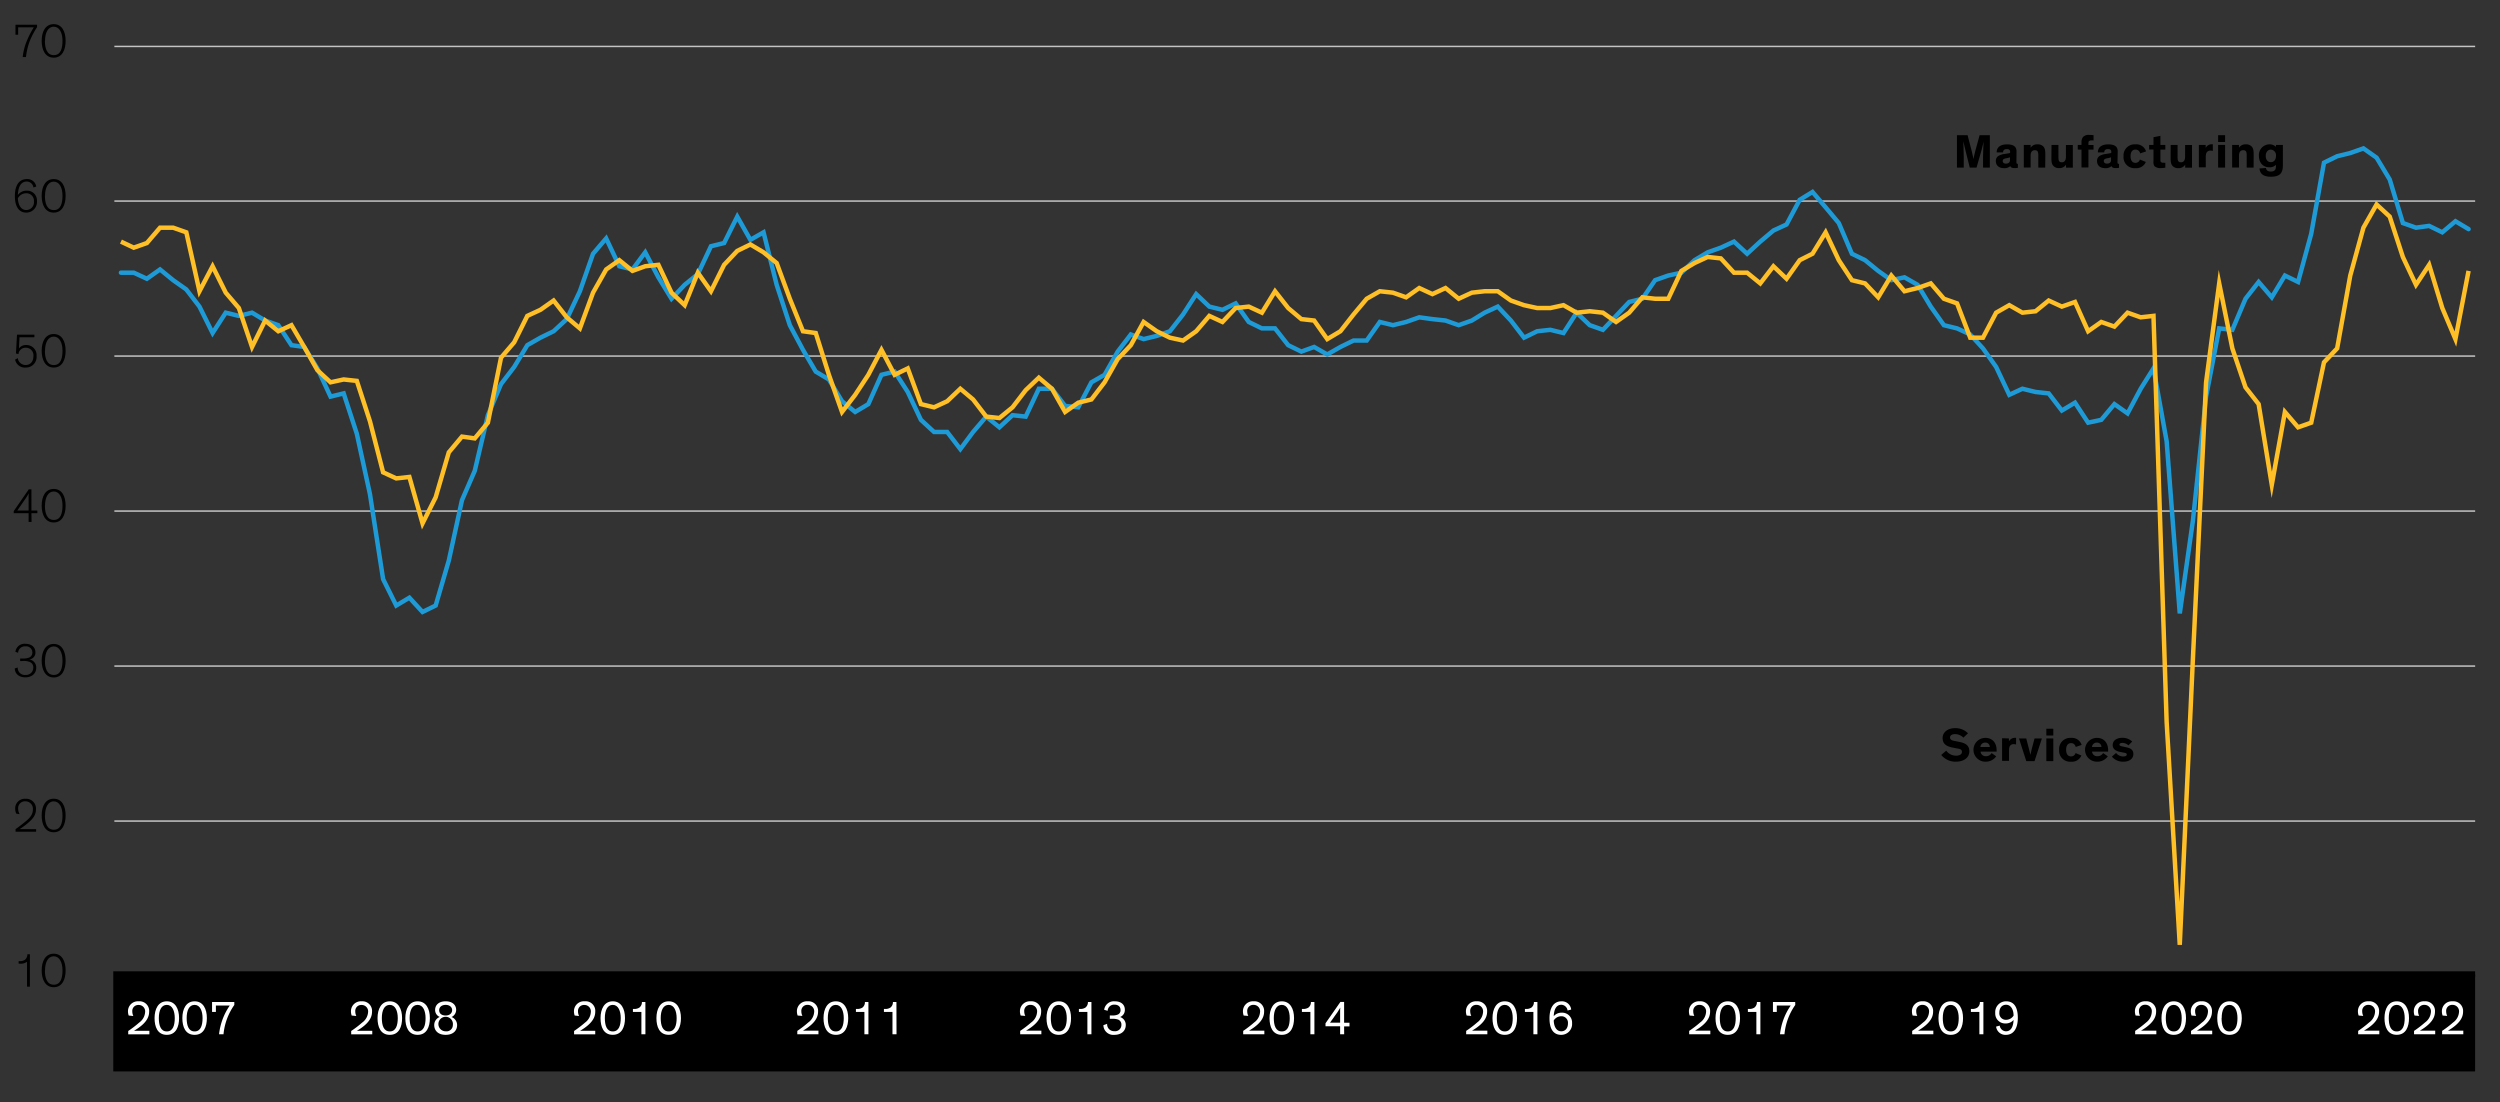 <svg xmlns="http://www.w3.org/2000/svg" viewBox="0 0 840 370.44"><rect x="0" y="0" width="840" height="370.44" fill="#333333" stroke="none"/><defs><style>.cls-1,.cls-2,.cls-3,.cls-4{fill:none;}.cls-1{stroke:#c4c4c4;stroke-width:0.5px;}.cls-2{stroke:#000;stroke-linejoin:round;stroke-width:0.75px;}.cls-3{stroke:#1e9bd7;stroke-linecap:round;}.cls-3,.cls-4{stroke-width:1.5px;}.cls-4{stroke:#ffbf27;stroke-miterlimit:10;}.cls-5{fill:#fff;}</style></defs><g id="AEM"><rect x="38.06" y="326.36" width="793.58" height="33.64"/><path class="cls-1" d="M38.43,275.88H831.65M38.43,223.8H831.65M38.43,171.72H831.65M38.43,119.64H831.65M38.43,67.56H831.65M38.43,15.6H831.65"/><line class="cls-2" x1="38.43" y1="327.84" x2="831.65" y2="327.84"/><polyline class="cls-3" points="40.64 91.62 44.94 91.62 49.35 93.66 53.77 90.54 58.18 94.14 62.6 97.26 67.02 103.02 71.43 111.9 75.85 105.06 80.26 106.14 84.68 105.06 89.09 107.7 93.51 109.26 97.93 115.98 102.22 116.58 106.64 123.78 111.06 133.26 115.47 132.18 119.89 145.74 124.3 166.02 128.72 194.58 133.14 203.46 137.55 200.82 141.97 205.62 146.38 203.46 150.8 188.34 155.22 168.06 159.51 158.22 163.93 139.5 168.34 129.06 172.76 123.3 177.18 115.98 181.59 113.46 186.01 111.3 190.43 107.22 194.84 97.86 199.26 85.26 203.67 80.1 208.09 89.46 212.51 90.54 216.8 84.78 221.22 93.18 225.63 100.38 230.05 95.7 234.47 92.1 238.88 82.74 243.3 81.66 247.72 72.78 252.13 80.58 256.55 78.06 260.96 95.7 265.38 109.26 269.8 117.54 274.09 124.86 278.51 127.5 282.92 134.82 287.34 138.42 291.76 135.78 296.17 125.94 300.59 124.86 305 131.7 309.42 141.06 313.84 145.14 318.25 145.14 322.67 150.9 326.96 145.14 331.38 139.98 335.8 143.58 340.21 139.5 344.63 139.98 349.05 130.62 353.46 130.62 357.88 136.38 362.29 136.86 366.71 128.46 371.13 125.94 375.54 118.14 379.96 112.38 384.25 113.94 388.67 112.86 393.09 111.3 397.5 105.66 401.92 98.82 406.33 103.02 410.75 104.1 415.17 101.94 419.58 108.18 424 110.34 428.41 110.34 432.83 115.98 437.25 118.14 441.54 116.58 445.96 119.1 450.38 116.58 454.79 114.42 459.21 114.42 463.62 108.18 468.04 109.26 472.45 108.18 476.87 106.62 481.29 107.22 485.7 107.7 490.12 109.26 494.54 107.7 498.83 105.06 503.25 103.02 507.66 107.7 512.08 113.46 516.5 111.3 520.91 110.82 525.33 111.9 529.75 105.06 534.16 109.26 538.58 110.82 542.99 106.14 547.41 101.46 551.83 100.38 556.12 94.14 560.54 92.58 564.95 91.62 569.37 87.42 573.79 84.78 578.2 83.22 582.62 81.18 587.03 85.26 591.45 81.18 595.87 77.46 600.28 75.42 604.7 67.14 609 64.5 613.41 69.66 617.83 74.94 622.24 85.26 626.66 87.42 631.08 91.02 635.49 94.14 639.91 93.18 644.32 95.7 648.74 103.02 653.15 109.26 657.57 110.34 661.99 112.38 666.28 117.06 670.7 123.3 675.12 132.66 679.53 130.62 683.95 131.7 688.36 132.18 692.78 137.94 697.2 135.3 701.61 142.02 706.03 141.06 710.44 135.78 714.86 138.9 719.28 130.62 723.57 123.78 727.99 148.26 732.4 206.1 736.82 174.9 741.24 133.26 745.65 110.34 750.07 110.82 754.49 100.38 758.9 94.74 763.32 99.9 767.73 92.58 772.15 94.74 776.57 78.54 780.86 54.66 785.28 52.5 789.69 51.42 794.11 49.86 798.53 52.98 802.94 60.3 807.36 74.94 811.77 76.5 816.19 75.9 820.61 78.06 825.02 74.34 829.44 76.98"/><polyline class="cls-4" points="40.64 81.18 44.94 83.22 49.35 81.66 53.77 76.5 58.18 76.5 62.6 78.06 67.02 97.86 71.43 89.46 75.85 98.34 80.26 103.5 84.68 116.58 89.09 107.7 93.51 111.3 97.93 109.26 102.22 116.58 106.64 124.38 111.06 128.46 115.47 127.5 119.89 127.98 124.3 141.54 128.72 158.7 133.14 160.74 137.55 160.26 141.97 175.86 146.38 167.1 150.8 151.98 155.22 146.7 159.51 147.3 163.93 142.02 168.34 120.18 172.76 115.02 177.18 106.14 181.59 104.1 186.01 100.98 190.43 106.62 194.84 110.34 199.26 98.34 203.67 90.54 208.09 87.42 212.51 91.02 216.8 89.46 221.22 88.98 225.63 98.34 230.05 102.54 234.47 91.62 238.88 97.86 243.3 88.98 247.72 84.3 252.13 82.14 256.55 84.78 260.96 88.38 265.38 100.38 269.8 111.3 274.09 111.9 278.51 125.94 282.92 138.42 287.34 132.66 291.76 125.94 296.17 117.54 300.59 125.94 305 123.78 309.42 135.78 313.84 136.86 318.25 134.82 322.67 130.62 326.96 134.22 331.38 139.98 335.8 140.46 340.21 136.86 344.63 131.1 349.05 126.9 353.46 130.62 357.88 138.42 362.29 135.3 366.71 134.22 371.13 128.46 375.54 120.66 379.96 115.98 384.25 108.18 388.67 111.3 393.09 113.46 397.5 114.42 401.92 111.3 406.33 106.14 410.75 108.18 415.17 103.5 419.58 103.02 424 105.06 428.41 97.86 432.83 103.5 437.25 107.22 441.54 107.7 445.96 113.94 450.38 111.3 454.79 105.66 459.21 100.38 463.62 97.86 468.04 98.34 472.45 99.9 476.87 96.78 481.29 98.82 485.7 96.78 490.12 100.38 494.54 98.34 498.83 97.86 503.25 97.86 507.66 100.98 512.08 102.54 516.5 103.5 520.91 103.5 525.33 102.54 529.75 105.06 534.16 104.58 538.58 105.06 542.99 108.18 547.41 105.06 551.83 99.9 556.12 100.38 560.54 100.38 564.95 91.02 569.37 88.38 573.79 86.34 578.2 86.82 582.62 91.62 587.03 91.62 591.45 95.22 595.87 89.46 600.28 93.66 604.7 87.42 609 85.26 613.41 78.06 617.83 87.42 622.24 94.14 626.66 95.22 631.08 99.9 635.49 92.58 639.91 97.86 644.32 96.78 648.74 95.22 653.15 100.38 657.57 101.94 661.99 113.46 666.28 113.46 670.7 105.06 675.12 102.54 679.53 105.06 683.95 104.58 688.36 100.98 692.78 103.02 697.2 101.46 701.61 111.3 706.03 108.18 710.44 109.74 714.86 105.06 719.28 106.62 723.57 106.14 727.99 242.58 732.4 317.46 736.82 221.22 741.24 128.46 745.65 95.22 750.07 117.06 754.49 130.14 758.9 135.78 763.32 162.9 767.73 138.42 772.15 143.58 776.57 142.02 780.86 121.74 785.28 117.06 789.69 92.58 794.11 76.5 798.53 68.7 802.94 72.78 807.36 86.34 811.77 95.7 816.19 88.98 820.61 103.5 825.02 113.94 829.44 91.02"/><path d="M9.08,331.52v-8.37a3.5,3.5,0,0,1-2.31.65H6.26v-.85h.26a3,3,0,0,0,1.84-.46,2.27,2.27,0,0,0,.83-1.86h.86v10.9Z"/><path d="M14,326.08c0-3.17,1.29-5.64,4.05-5.64s4,2.47,4,5.64c0,2.93-1.1,5.63-4,5.63S14,329,14,326.08Zm1.09,0c0,2.46.66,4.78,3,4.78S21,328.51,21,326.05c0-2.66-1-4.74-2.94-4.74S15.13,323.39,15.13,326.05Z"/><path d="M5.47,273.38a4,4,0,0,1-.37-1.73,3.23,3.23,0,0,1,3.45-3.26,3.3,3.3,0,0,1,3.54,3.54c0,2.28-1.58,3.69-3.11,4.94a25.25,25.25,0,0,1-2.37,1.71h5.53v.88H5.23v-.88c.84-.56,2.37-1.74,3.74-2.89,1.14-1,2.08-2.05,2.08-3.73a2.51,2.51,0,0,0-2.53-2.72,2.29,2.29,0,0,0-2.42,2.45,3.62,3.62,0,0,0,.51,1.87Z"/><path d="M14,274c0-3.17,1.29-5.63,4.05-5.63s4,2.46,4,5.63c0,2.93-1.1,5.64-4,5.64S14,277,14,274Zm1.09,0c0,2.47.66,4.79,3,4.79S21,276.46,21,274c0-2.66-1-4.74-2.94-4.74S15.13,271.33,15.13,274Z"/><path d="M5.18,219a3.07,3.07,0,0,1,3.37-2.68c2.23,0,3.35,1.3,3.35,2.82a2.29,2.29,0,0,1-2.06,2.43,2.74,2.74,0,0,1,2.34,2.79c0,1.87-1.41,3.23-3.66,3.23-2.07,0-3.5-1.13-3.56-3l1-.31a2.38,2.38,0,0,0,2.63,2.5,2.42,2.42,0,0,0,2.59-2.39A1.9,1.9,0,0,0,10,222.43a5,5,0,0,0-2.39-.32H6.77v-.85h.69a5.54,5.54,0,0,0,2.41-.36,1.79,1.79,0,0,0,1-1.72,2.07,2.07,0,0,0-2.34-2,2.26,2.26,0,0,0-2.45,2.16Z"/><path d="M14,222c0-3.17,1.29-5.64,4.05-5.64s4,2.47,4,5.64c0,2.93-1.1,5.63-4,5.63S14,224.9,14,222Zm1.09,0c0,2.46.66,4.78,3,4.78S21,224.4,21,221.94c0-2.66-1-4.74-2.94-4.74S15.13,219.28,15.13,221.94Z"/><path d="M10.61,175.36h-1v-2.93h-5v-.69l5.06-7.33h.89v7.14h2v.88h-2Zm-1-3.81v-3.62c0-.87,0-1.71.06-2.18h0a19.63,19.63,0,0,1-1.32,2.11L5.8,171.55Z"/><path d="M14,169.91c0-3.17,1.29-5.63,4.05-5.63s4,2.46,4,5.63c0,2.93-1.1,5.64-4,5.64S14,172.84,14,169.91Zm1.09,0c0,2.47.66,4.79,3,4.79S21,172.35,21,169.88c0-2.66-1-4.74-2.94-4.74S15.13,167.22,15.13,169.88Z"/><path d="M6.36,117.07a2.91,2.91,0,0,1,2.45-1.14,3.39,3.39,0,0,1,3.48,3.68,3.57,3.57,0,0,1-3.67,3.89,3.32,3.32,0,0,1-3.54-2.67l.9-.51a2.61,2.61,0,0,0,2.64,2.32c1.59,0,2.61-1.17,2.61-3a2.53,2.53,0,0,0-2.56-2.8,2.35,2.35,0,0,0-2.46,2.13l-.85-.19.35-6.33h5.85v.88h-5Z"/><path d="M14,117.87c0-3.17,1.29-5.64,4.05-5.64s4,2.47,4,5.64c0,2.93-1.1,5.63-4,5.63S14,120.8,14,117.87Zm1.09,0c0,2.47.66,4.79,3,4.79S21,120.3,21,117.83c0-2.65-1-4.73-2.94-4.73S15.13,115.18,15.13,117.83Z"/><path d="M11.23,63A2.27,2.27,0,0,0,9,61C7,61,6.12,62.81,6,65.52a3.56,3.56,0,0,1,3-1.46,3.31,3.31,0,0,1,3.42,3.55,3.59,3.59,0,0,1-3.58,3.83C6.58,71.44,5,69.74,5,65.85c0-3.57,1.4-5.68,4.05-5.68a3,3,0,0,1,3.13,2.51ZM8.86,70.57a2.6,2.6,0,0,0,2.54-2.86,2.52,2.52,0,0,0-2.56-2.77A3.12,3.12,0,0,0,6,66.67C6.15,69.05,7.14,70.57,8.86,70.57Z"/><path d="M14,65.8c0-3.17,1.29-5.63,4.05-5.63s4,2.46,4,5.63c0,2.93-1.1,5.64-4,5.64S14,68.73,14,65.8Zm1.09,0c0,2.47.66,4.79,3,4.79S21,68.24,21,65.77c0-2.66-1-4.74-2.94-4.74S15.13,63.11,15.13,65.77Z"/><path d="M12.45,9.12a26.17,26.17,0,0,0-2.34,4.41,21.65,21.65,0,0,0-1.38,5.65H7.63a19.63,19.63,0,0,1,1.53-5.79,30.25,30.25,0,0,1,2.2-4.21H6.1v2.48H5.2V8.3h7.25Z"/><path d="M14,13.74c0-3.17,1.29-5.63,4.05-5.63s4,2.46,4,5.63c0,2.93-1.1,5.64-4,5.64S14,16.67,14,13.74Zm1.09,0c0,2.46.66,4.79,3,4.79S21,16.17,21,13.71c0-2.66-1-4.74-2.94-4.74S15.13,11.05,15.13,13.71Z"/><path d="M661.84,56.31l-1.59-6.37c-.24-1-.54-2.35-.57-2.48,0,.59.14,3.84.14,5.3v3.55h-2.29V45.42h3.58l1.4,5.4c.32,1.18.57,2.64.57,2.64h0s.26-1.46.59-2.64l1.48-5.4h3.44V56.31h-2.29V52.79c0-1.54.16-4.63.2-5.3,0,.11-.35,1.71-.65,2.75l-1.73,6.07Z"/><path d="M677.52,54.4c0,.48.06.64.4.64H678v1.35a6,6,0,0,1-1.08.09c-.67,0-1.29-.12-1.45-.68h0a2.84,2.84,0,0,1-2.13.7c-1.67,0-2.74-.88-2.74-2.43a1.9,1.9,0,0,1,1-1.75,5,5,0,0,1,1.86-.57l1.46-.24c.42-.07.48-.12.48-.36V51c0-.58-.32-.9-1.11-.9s-1.26.34-1.26,1.1h-2.15c0-1.76,1.32-2.69,3.5-2.69,1.94,0,3.17.61,3.17,2.34Zm-2.17-1.55a4.25,4.25,0,0,1-.84.24l-.52.11a2.19,2.19,0,0,0-.75.26.68.68,0,0,0-.32.62c0,.63.46.9,1.13.9s1.3-.35,1.3-1.15Z"/><path d="M687.19,56.31h-2.32V52.47c0-1.17,0-2-1.19-2-1,0-1.39.77-1.39,1.81v4H680V48.69h2.29v.94a2.6,2.6,0,0,1,2.28-1.13,2.58,2.58,0,0,1,2,.73c.47.55.66,1.08.66,2.76Z"/><path d="M689.31,48.69h2.32v3.84c0,1.17,0,2,1.16,2,.94,0,1.36-.77,1.36-1.81v-4h2.32v7.62h-2.29v-1a2.55,2.55,0,0,1-2.24,1.14,2.45,2.45,0,0,1-2-.74c-.48-.54-.67-1.07-.67-2.75Z"/><path d="M703.43,50.27h-1.72v6h-2.33v-6h-1.25V48.69h1.25v-.83a3,3,0,0,1,.46-1.76,2.55,2.55,0,0,1,2.18-.77,11.87,11.87,0,0,1,1.41.09v1.77a5.17,5.17,0,0,0-.64,0,1.29,1.29,0,0,0-.86.21c-.14.13-.22.27-.22.69v.64h1.72Z"/><path d="M711.48,54.4c0,.48.06.64.39.64H712v1.35a6,6,0,0,1-1.09.09c-.66,0-1.28-.12-1.44-.68h0a2.84,2.84,0,0,1-2.13.7c-1.67,0-2.74-.88-2.74-2.43a1.9,1.9,0,0,1,1-1.75,5,5,0,0,1,1.86-.57l1.46-.24c.42-.07.48-.12.48-.36V51c0-.58-.32-.9-1.12-.9s-1.25.34-1.25,1.1h-2.15c0-1.76,1.32-2.69,3.5-2.69,1.94,0,3.17.61,3.17,2.34Zm-2.17-1.55a4.5,4.5,0,0,1-.84.24l-.53.11a2.21,2.21,0,0,0-.74.26.68.68,0,0,0-.32.62c0,.63.46.9,1.13.9s1.3-.35,1.3-1.15Z"/><path d="M721,54.42a3.43,3.43,0,0,1-3.49,2.08,3.68,3.68,0,0,1-4-4,3.73,3.73,0,0,1,4-4,3.42,3.42,0,0,1,3.57,2.37l-2,.68a1.53,1.53,0,0,0-1.56-1.29c-1.08,0-1.65.83-1.65,2.24s.59,2.22,1.65,2.22A1.51,1.51,0,0,0,719,53.6Z"/><path d="M727.55,56.34a7.93,7.93,0,0,1-1.4.13,2.93,2.93,0,0,1-2.26-.66,2.38,2.38,0,0,1-.32-1.57v-4h-1.46V48.69h1.46V46.1l2.33-.47v3.06h1.65v1.58H725.9v3.38c0,.43,0,.64.19.79a1.15,1.15,0,0,0,.87.24,3.64,3.64,0,0,0,.59,0Z"/><path d="M729.35,48.69h2.32v3.84c0,1.17,0,2,1.16,2,.94,0,1.36-.77,1.36-1.81v-4h2.32v7.62h-2.29v-1A2.56,2.56,0,0,1,732,56.5a2.44,2.44,0,0,1-2-.74c-.48-.54-.67-1.07-.67-2.75Z"/><path d="M741.11,48.69v1a2.28,2.28,0,0,1,2.13-1.22,1.18,1.18,0,0,1,.27,0v2.24a3.52,3.52,0,0,0-.75-.1,1.4,1.4,0,0,0-1.51,1.08,3.89,3.89,0,0,0-.11,1v3.54h-2.32V48.69Z"/><path d="M747.63,47.71h-2.34V45.42h2.34Zm0,8.6h-2.34V48.69h2.34Z"/><path d="M757.21,56.31h-2.32V52.47c0-1.17,0-2-1.19-2-1,0-1.39.77-1.39,1.81v4H750V48.69h2.29v.94a2.59,2.59,0,0,1,2.27-1.13,2.55,2.55,0,0,1,2,.73c.48.55.67,1.08.67,2.76Z"/><path d="M761.35,56.44c.13.67.49,1.2,1.65,1.2s1.71-.53,1.71-1.72v-.54a2.92,2.92,0,0,1-2.25.83c-2.1,0-3.47-1.58-3.47-3.87a3.6,3.6,0,0,1,3.5-3.84,3,3,0,0,1,2.23.85v-.66h2.33v6.83c0,2.74-1.09,3.86-4.09,3.86-2.72,0-3.65-1.23-3.77-2.78ZM763,50.27c-1,0-1.71.84-1.71,2.1s.62,2.11,1.71,2.11,1.73-.84,1.73-2.11A1.87,1.87,0,0,0,763,50.27Z"/><path d="M659.71,247.85a4,4,0,0,0-2.8-1.19c-1,0-1.7.42-1.7,1.11s.49,1,1.48,1.18l1.75.35c2,.4,3.26,1.2,3.26,3.13,0,2.25-2,3.5-4.55,3.5a6.14,6.14,0,0,1-4.89-2.27l1.67-1.44a4.08,4.08,0,0,0,3.28,1.69c1.26,0,2-.49,2-1.29s-.64-1-1.62-1.14l-1.4-.27c-2-.39-3.47-1.11-3.47-3.23,0-2,1.8-3.32,4.17-3.32a5.88,5.88,0,0,1,4.36,1.72Z"/><path d="M670.72,254.12a4.26,4.26,0,0,1-3.63,1.81,4,4,0,0,1,0-8c2.49,0,3.77,1.81,3.77,4.13a3.77,3.77,0,0,1,0,.48h-5.39a1.69,1.69,0,0,0,1.83,1.55,2.11,2.11,0,0,0,1.87-1.06ZM665.41,251h3.16a1.45,1.45,0,0,0-1.54-1.49A1.58,1.58,0,0,0,665.41,251Z"/><path d="M675,248.12v1a2.28,2.28,0,0,1,2.13-1.22,1.27,1.27,0,0,1,.27,0v2.24a3.61,3.61,0,0,0-.75-.1,1.39,1.39,0,0,0-1.51,1.08,3.89,3.89,0,0,0-.11,1v3.54h-2.33v-7.62Z"/><path d="M686.08,248.12l-2.48,7.62h-2.77l-2.45-7.62h2.43l1,3.83c.22.8.41,1.69.41,1.69h0s.17-.89.39-1.74l1-3.78Z"/><path d="M689.91,247.14h-2.34v-2.29h2.34Zm0,8.6h-2.34v-7.62h2.34Z"/><path d="M699.35,253.85a3.43,3.43,0,0,1-3.48,2.08,3.69,3.69,0,0,1-4-4,3.73,3.73,0,0,1,4-4,3.4,3.4,0,0,1,3.56,2.37l-2,.68a1.52,1.52,0,0,0-1.55-1.29c-1.09,0-1.66.83-1.66,2.24s.59,2.22,1.66,2.22a1.51,1.51,0,0,0,1.51-1.12Z"/><path d="M708.23,254.12a4.27,4.27,0,0,1-3.63,1.81,4,4,0,0,1-.05-8c2.5,0,3.78,1.81,3.78,4.13a3.77,3.77,0,0,1,0,.48h-5.4a1.69,1.69,0,0,0,1.83,1.55,2.12,2.12,0,0,0,1.88-1.06ZM702.91,251h3.17a1.46,1.46,0,0,0-1.54-1.49A1.6,1.6,0,0,0,702.91,251Z"/><path d="M715.15,250.44a3.1,3.1,0,0,0-2-.83c-.53,0-1,.17-1,.56s.35.51,1.13.67l1.2.26c1.22.25,2.33.75,2.33,2.21,0,1.77-1.54,2.62-3.34,2.62a4.86,4.86,0,0,1-3.88-1.71L711,253a3,3,0,0,0,2.42,1.17c.78,0,1.18-.25,1.18-.67s-.46-.51-1-.61l-1.19-.24a3.91,3.91,0,0,1-1.88-.8,1.86,1.86,0,0,1-.66-1.49c0-1.81,1.74-2.46,3.24-2.46a4.74,4.74,0,0,1,3.31,1.26Z"/><path class="cls-5" d="M43.24,341.22a4.39,4.39,0,0,1-.24-1.44,3.33,3.33,0,0,1,3.58-3.34A3.24,3.24,0,0,1,50.11,340c0,2.45-1.92,4.23-3.77,5.51-.43.29-.91.59-1.3.83h5.15v1.2H43.08v-1.13a34.81,34.81,0,0,0,3.68-2.82,4.69,4.69,0,0,0,2-3.52,2.15,2.15,0,0,0-2.21-2.4,2,2,0,0,0-2.1,2.13,3.73,3.73,0,0,0,.35,1.58Z"/><path class="cls-5" d="M51.93,342.09c0-3.08,1.25-5.65,4.12-5.65s4.12,2.56,4.12,5.65c0,2.85-1,5.62-4.12,5.62S51.93,345,51.93,342.09Zm1.44,0c0,2.37.59,4.47,2.68,4.47s2.67-2.1,2.67-4.47-.81-4.45-2.67-4.45S53.37,339.54,53.37,342.05Z"/><path class="cls-5" d="M61.27,342.09c0-3.08,1.26-5.65,4.12-5.65s4.12,2.56,4.12,5.65c0,2.85-1,5.62-4.12,5.62S61.27,345,61.27,342.09Zm1.45,0c0,2.37.59,4.47,2.67,4.47s2.67-2.1,2.67-4.47-.81-4.45-2.67-4.45S62.72,339.54,62.72,342.05Z"/><path class="cls-5" d="M78.73,337.67a20.38,20.38,0,0,0-3.63,9.84H73.6a21,21,0,0,1,3.6-9.65H72.54V340H71.25v-3.33h7.48Z"/><path class="cls-5" d="M118.16,341.22a4.39,4.39,0,0,1-.24-1.44,3.34,3.34,0,0,1,3.59-3.34A3.24,3.24,0,0,1,125,340c0,2.45-1.93,4.23-3.77,5.51-.43.29-.91.59-1.31.83h5.16v1.2H118v-1.13a33.81,33.81,0,0,0,3.68-2.82,4.7,4.7,0,0,0,2-3.52,2.16,2.16,0,0,0-2.21-2.4,2,2,0,0,0-2.1,2.13,3.73,3.73,0,0,0,.35,1.58Z"/><path class="cls-5" d="M126.85,342.09c0-3.08,1.26-5.65,4.12-5.65s4.13,2.56,4.13,5.65c0,2.85-1,5.62-4.13,5.62S126.85,345,126.85,342.09Zm1.45,0c0,2.37.59,4.47,2.67,4.47s2.68-2.1,2.68-4.47-.81-4.45-2.68-4.45S128.3,339.54,128.3,342.05Z"/><path class="cls-5" d="M136.19,342.09c0-3.08,1.26-5.65,4.13-5.65s4.12,2.56,4.12,5.65c0,2.85-1,5.62-4.12,5.62S136.19,345,136.19,342.09Zm1.45,0c0,2.37.59,4.47,2.68,4.47s2.67-2.1,2.67-4.47-.81-4.45-2.67-4.45S137.64,339.54,137.64,342.05Z"/><path class="cls-5" d="M153.27,339.33a2.68,2.68,0,0,1-1.54,2.39,2.92,2.92,0,0,1,1.86,2.72c0,1.71-1.18,3.27-3.85,3.27s-3.84-1.56-3.84-3.27a2.91,2.91,0,0,1,1.86-2.74,2.51,2.51,0,0,1-1.56-2.37c0-1.63,1.24-2.89,3.54-2.89S153.27,337.7,153.27,339.33Zm-1.11,5.09a2.44,2.44,0,1,0-2.42,2.1A2.13,2.13,0,0,0,152.16,344.42Zm-.24-5c0-1.05-.89-1.78-2.18-1.78s-2.18.73-2.18,1.78.76,1.79,2.18,1.79S151.92,340.36,151.92,339.38Z"/><path class="cls-5" d="M193.09,341.22a4.39,4.39,0,0,1-.24-1.44,3.33,3.33,0,0,1,3.58-3.34A3.24,3.24,0,0,1,200,340c0,2.45-1.92,4.23-3.77,5.51-.43.29-.9.59-1.3.83H200v1.2h-7.11v-1.13a36.22,36.22,0,0,0,3.68-2.82,4.69,4.69,0,0,0,1.95-3.52,2.15,2.15,0,0,0-2.21-2.4,2,2,0,0,0-2.1,2.13,3.73,3.73,0,0,0,.35,1.58Z"/><path class="cls-5" d="M201.78,342.09c0-3.08,1.26-5.65,4.12-5.65S210,339,210,342.09c0,2.85-1,5.61-4.12,5.61S201.78,345,201.78,342.09Zm1.45,0c0,2.37.58,4.47,2.67,4.47s2.67-2.1,2.67-4.47-.81-4.45-2.67-4.45S203.23,339.54,203.23,342.05Z"/><path class="cls-5" d="M216.86,347.51h-1.35V340h-2.85V339H213a3,3,0,0,0,1.85-.47,2.25,2.25,0,0,0,.83-1.85h1.17Z"/><path class="cls-5" d="M220.56,342.09c0-3.08,1.25-5.65,4.12-5.65s4.12,2.56,4.12,5.65c0,2.85-1,5.61-4.12,5.61S220.56,345,220.56,342.09Zm1.44,0c0,2.37.59,4.47,2.68,4.47s2.67-2.1,2.67-4.47-.81-4.45-2.67-4.45S222,339.54,222,342.05Z"/><path class="cls-5" d="M268,341.22a4.39,4.39,0,0,1-.24-1.44,3.33,3.33,0,0,1,3.58-3.34,3.24,3.24,0,0,1,3.53,3.53c0,2.45-1.93,4.23-3.77,5.51-.43.29-.91.59-1.31.83H275v1.2h-7.11v-1.13a34.8,34.8,0,0,0,3.67-2.82,4.7,4.7,0,0,0,2-3.52,2.15,2.15,0,0,0-2.21-2.4,2,2,0,0,0-2.1,2.13,3.73,3.73,0,0,0,.35,1.58Z"/><path class="cls-5" d="M276.7,342.09c0-3.08,1.26-5.65,4.13-5.65S285,339,285,342.09c0,2.85-1,5.62-4.12,5.62S276.7,345,276.7,342.09Zm1.45,0c0,2.37.59,4.47,2.68,4.47s2.67-2.1,2.67-4.47-.81-4.45-2.67-4.45S278.15,339.54,278.15,342.05Z"/><path class="cls-5" d="M291.79,347.51h-1.35V340h-2.85V339h.35a3.07,3.07,0,0,0,1.85-.46,2.26,2.26,0,0,0,.82-1.86h1.18Z"/><path class="cls-5" d="M301.23,347.51h-1.36V340H297V339h.35a3,3,0,0,0,1.84-.46,2.27,2.27,0,0,0,.83-1.86h1.18Z"/><path class="cls-5" d="M342.94,341.22a4.39,4.39,0,0,1-.24-1.44,3.33,3.33,0,0,1,3.58-3.34,3.25,3.25,0,0,1,3.54,3.53c0,2.45-1.93,4.23-3.78,5.51-.42.29-.9.59-1.3.83h5.16v1.2h-7.12v-1.13a34.81,34.81,0,0,0,3.68-2.82,4.7,4.7,0,0,0,2-3.52,2.16,2.16,0,0,0-2.22-2.4,2,2,0,0,0-2.1,2.13,3.73,3.73,0,0,0,.35,1.58Z"/><path class="cls-5" d="M351.63,342.09c0-3.08,1.26-5.65,4.12-5.65s4.12,2.56,4.12,5.65c0,2.85-1,5.62-4.12,5.62S351.63,345,351.63,342.09Zm1.45,0c0,2.37.59,4.47,2.67,4.47s2.68-2.1,2.68-4.47-.82-4.45-2.68-4.45S353.08,339.54,353.08,342.05Z"/><path class="cls-5" d="M366.72,347.51h-1.36V340h-2.85V339h.36a3,3,0,0,0,1.84-.46,2.27,2.27,0,0,0,.83-1.86h1.18Z"/><path class="cls-5" d="M371,339.29a3.29,3.29,0,0,1,3.53-2.85c2.29,0,3.42,1.21,3.42,2.83a2.53,2.53,0,0,1-1.59,2.45,2.78,2.78,0,0,1,1.9,2.7c0,1.92-1.45,3.29-3.85,3.29a3.32,3.32,0,0,1-3.67-3.25L372,344a2.31,2.31,0,0,0,2.39,2.48,2.11,2.11,0,0,0,2.4-2.14,1.75,1.75,0,0,0-1.14-1.77,5,5,0,0,0-1.75-.25h-1v-1.12h.89a4.46,4.46,0,0,0,1.8-.31,1.55,1.55,0,0,0,.91-1.55c0-1.05-.73-1.78-2.07-1.78a2.17,2.17,0,0,0-2.26,2.07Z"/><path class="cls-5" d="M417.87,341.22a4.39,4.39,0,0,1-.24-1.44,3.33,3.33,0,0,1,3.58-3.34,3.24,3.24,0,0,1,3.53,3.53c0,2.45-1.92,4.23-3.77,5.51-.43.29-.91.59-1.31.83h5.16v1.2h-7.11v-1.13a34.8,34.8,0,0,0,3.67-2.82,4.7,4.7,0,0,0,2-3.52,2.15,2.15,0,0,0-2.21-2.4,2,2,0,0,0-2.1,2.13,3.73,3.73,0,0,0,.35,1.58Z"/><path class="cls-5" d="M426.56,342.09c0-3.08,1.25-5.65,4.12-5.65s4.12,2.56,4.12,5.65c0,2.85-1,5.62-4.12,5.62S426.56,345,426.56,342.09Zm1.44,0c0,2.37.59,4.47,2.68,4.47s2.67-2.1,2.67-4.47-.81-4.45-2.67-4.45S428,339.54,428,342.05Z"/><path class="cls-5" d="M441.64,347.51h-1.35V340h-2.85V339h.35a3.07,3.07,0,0,0,1.85-.46,2.26,2.26,0,0,0,.82-1.86h1.18Z"/><path class="cls-5" d="M451.64,347.51h-1.36v-2.69h-4.91v-1l5-7.17h1.25v7h1.81v1.21h-1.81Zm-1.36-3.9v-3.48c0-.84,0-1.15.07-1.58-.26.43-.59,1-1,1.6l-2.46,3.46Z"/><path class="cls-5" d="M492.79,341.22a4.39,4.39,0,0,1-.24-1.44,3.33,3.33,0,0,1,3.58-3.34,3.25,3.25,0,0,1,3.54,3.53c0,2.45-1.93,4.23-3.77,5.51-.43.29-.91.59-1.31.83h5.16v1.2h-7.12v-1.13a33.81,33.81,0,0,0,3.68-2.82,4.7,4.7,0,0,0,2-3.52,2.16,2.16,0,0,0-2.21-2.4,2,2,0,0,0-2.11,2.13,3.89,3.89,0,0,0,.35,1.58Z"/><path class="cls-5" d="M501.48,342.09c0-3.08,1.26-5.65,4.12-5.65s4.12,2.56,4.12,5.65c0,2.85-1,5.62-4.12,5.62S501.48,345,501.48,342.09Zm1.45,0c0,2.37.59,4.47,2.67,4.47s2.68-2.1,2.68-4.47-.82-4.45-2.68-4.45S502.93,339.54,502.93,342.05Z"/><path class="cls-5" d="M516.57,347.51h-1.35V340h-2.85V339h.35a3,3,0,0,0,1.84-.46,2.27,2.27,0,0,0,.83-1.86h1.18Z"/><path class="cls-5" d="M526.7,339.53a2.19,2.19,0,0,0-2.08-1.93c-1.61,0-2.47,1.41-2.56,3.83a3.42,3.42,0,0,1,2.7-1.17,3.33,3.33,0,0,1,3.46,3.52,3.64,3.64,0,0,1-3.66,3.93c-2.45,0-3.93-1.72-3.93-5.56,0-3.57,1.43-5.71,4-5.71a3.13,3.13,0,0,1,3.29,2.77Zm-2.14,1.93a3,3,0,0,0-2.5,1.41c.05,2.18,1,3.65,2.5,3.65,1.35,0,2.27-1,2.27-2.66A2.18,2.18,0,0,0,524.56,341.46Z"/><path class="cls-5" d="M567.72,341.22a4.39,4.39,0,0,1-.24-1.44,3.33,3.33,0,0,1,3.58-3.34,3.24,3.24,0,0,1,3.53,3.53c0,2.45-1.92,4.23-3.77,5.51-.43.29-.91.59-1.3.83h5.15v1.2h-7.11v-1.13a34.81,34.81,0,0,0,3.68-2.82,4.69,4.69,0,0,0,2-3.52,2.15,2.15,0,0,0-2.21-2.4,2,2,0,0,0-2.1,2.13,3.73,3.73,0,0,0,.35,1.58Z"/><path class="cls-5" d="M576.41,342.09c0-3.08,1.25-5.65,4.12-5.65s4.12,2.56,4.12,5.65c0,2.85-1,5.62-4.12,5.62S576.41,345,576.41,342.09Zm1.45,0c0,2.37.58,4.47,2.67,4.47s2.67-2.1,2.67-4.47-.81-4.45-2.67-4.45S577.86,339.54,577.86,342.05Z"/><path class="cls-5" d="M591.49,347.51h-1.35V340h-2.85V339h.35a3,3,0,0,0,1.85-.46,2.3,2.3,0,0,0,.83-1.86h1.17Z"/><path class="cls-5" d="M603.21,337.67a20.38,20.38,0,0,0-3.63,9.84h-1.5a20.93,20.93,0,0,1,3.6-9.65H597V340h-1.29v-3.33h7.48Z"/><path class="cls-5" d="M642.64,341.22a4.47,4.47,0,0,1-.23-1.44,3.33,3.33,0,0,1,3.58-3.34,3.24,3.24,0,0,1,3.53,3.53c0,2.45-1.93,4.23-3.77,5.51-.43.29-.91.59-1.31.83h5.16v1.2h-7.11v-1.13a34.8,34.8,0,0,0,3.67-2.82,4.7,4.7,0,0,0,2-3.52,2.15,2.15,0,0,0-2.21-2.4,2,2,0,0,0-2.1,2.13,3.73,3.73,0,0,0,.35,1.58Z"/><path class="cls-5" d="M651.33,342.09c0-3.08,1.26-5.65,4.12-5.65s4.13,2.56,4.13,5.65c0,2.85-1,5.62-4.13,5.62S651.33,345,651.33,342.09Zm1.45,0c0,2.37.59,4.47,2.67,4.47s2.68-2.1,2.68-4.47-.81-4.45-2.68-4.45S652.78,339.54,652.78,342.05Z"/><path class="cls-5" d="M666.42,347.51h-1.35V340h-2.85V339h.35a3,3,0,0,0,1.84-.46,2.24,2.24,0,0,0,.83-1.86h1.18Z"/><path class="cls-5" d="M671.91,344.6a2.2,2.2,0,0,0,2.08,1.92c1.61,0,2.47-1.39,2.57-3.81a3.44,3.44,0,0,1-2.71,1.17,3.33,3.33,0,0,1-3.45-3.52,3.63,3.63,0,0,1,3.66-3.92c2.45,0,3.93,1.71,3.93,5.55,0,3.57-1.43,5.72-4,5.72a3.14,3.14,0,0,1-3.3-2.77Zm2.15-1.94a3,3,0,0,0,2.5-1.41c0-2.17-1-3.65-2.5-3.65-1.36,0-2.28,1-2.28,2.66A2.19,2.19,0,0,0,674.06,342.66Z"/><path class="cls-5" d="M717.57,341.22a4.39,4.39,0,0,1-.24-1.44,3.33,3.33,0,0,1,3.58-3.34,3.25,3.25,0,0,1,3.54,3.53c0,2.45-1.93,4.23-3.78,5.51-.43.29-.9.59-1.3.83h5.16v1.2h-7.12v-1.13a34.81,34.81,0,0,0,3.68-2.82A4.69,4.69,0,0,0,723,340a2.15,2.15,0,0,0-2.21-2.4,2,2,0,0,0-2.1,2.13,3.73,3.73,0,0,0,.35,1.58Z"/><path class="cls-5" d="M726.26,342.09c0-3.08,1.26-5.65,4.12-5.65s4.12,2.56,4.12,5.65c0,2.85-1,5.62-4.12,5.62S726.26,345,726.26,342.09Zm1.45,0c0,2.37.59,4.47,2.67,4.47s2.67-2.1,2.67-4.47-.81-4.45-2.67-4.45S727.71,339.54,727.71,342.05Z"/><path class="cls-5" d="M736.35,341.22a4.39,4.39,0,0,1-.24-1.44,3.33,3.33,0,0,1,3.58-3.34,3.24,3.24,0,0,1,3.53,3.53c0,2.45-1.92,4.23-3.77,5.51-.43.29-.91.59-1.3.83h5.15v1.2h-7.11v-1.13a34.81,34.81,0,0,0,3.68-2.82,4.69,4.69,0,0,0,2-3.52,2.15,2.15,0,0,0-2.21-2.4,2,2,0,0,0-2.1,2.13,3.73,3.73,0,0,0,.35,1.58Z"/><path class="cls-5" d="M745,342.09c0-3.08,1.25-5.65,4.12-5.65s4.12,2.56,4.12,5.65c0,2.85-1,5.62-4.12,5.62S745,345,745,342.09Zm1.45,0c0,2.37.58,4.47,2.67,4.47s2.67-2.1,2.67-4.47-.81-4.45-2.67-4.45S746.49,339.54,746.49,342.05Z"/><path class="cls-5" d="M792.5,341.22a4.39,4.39,0,0,1-.24-1.44,3.33,3.33,0,0,1,3.58-3.34,3.24,3.24,0,0,1,3.53,3.53c0,2.45-1.92,4.23-3.77,5.51-.43.29-.91.59-1.31.83h5.16v1.2h-7.11v-1.13a36.22,36.22,0,0,0,3.67-2.82,4.7,4.7,0,0,0,2-3.52,2.15,2.15,0,0,0-2.21-2.4,2,2,0,0,0-2.1,2.13,3.73,3.73,0,0,0,.35,1.58Z"/><path class="cls-5" d="M801.19,342.09c0-3.08,1.25-5.65,4.12-5.65s4.12,2.56,4.12,5.65c0,2.85-1,5.61-4.12,5.61S801.19,345,801.19,342.09Zm1.44,0c0,2.37.59,4.47,2.68,4.47s2.67-2.1,2.67-4.47-.81-4.45-2.67-4.45S802.63,339.54,802.63,342.05Z"/><path class="cls-5" d="M811.28,341.22a4.39,4.39,0,0,1-.24-1.44,3.33,3.33,0,0,1,3.58-3.34,3.24,3.24,0,0,1,3.53,3.53c0,2.45-1.93,4.23-3.77,5.51-.43.29-.91.59-1.31.83h5.16v1.2h-7.11v-1.13a36.22,36.22,0,0,0,3.67-2.82,4.7,4.7,0,0,0,2-3.52,2.15,2.15,0,0,0-2.21-2.4,2,2,0,0,0-2.1,2.13,3.73,3.73,0,0,0,.35,1.58Z"/><path class="cls-5" d="M820.71,341.22a4.39,4.39,0,0,1-.24-1.44,3.33,3.33,0,0,1,3.58-3.34,3.25,3.25,0,0,1,3.54,3.53c0,2.45-1.93,4.23-3.77,5.51-.43.29-.91.59-1.31.83h5.16v1.2h-7.12v-1.13a35.14,35.14,0,0,0,3.68-2.82,4.7,4.7,0,0,0,2-3.52,2.16,2.16,0,0,0-2.22-2.4,2,2,0,0,0-2.1,2.13,3.73,3.73,0,0,0,.35,1.58Z"/></g></svg>